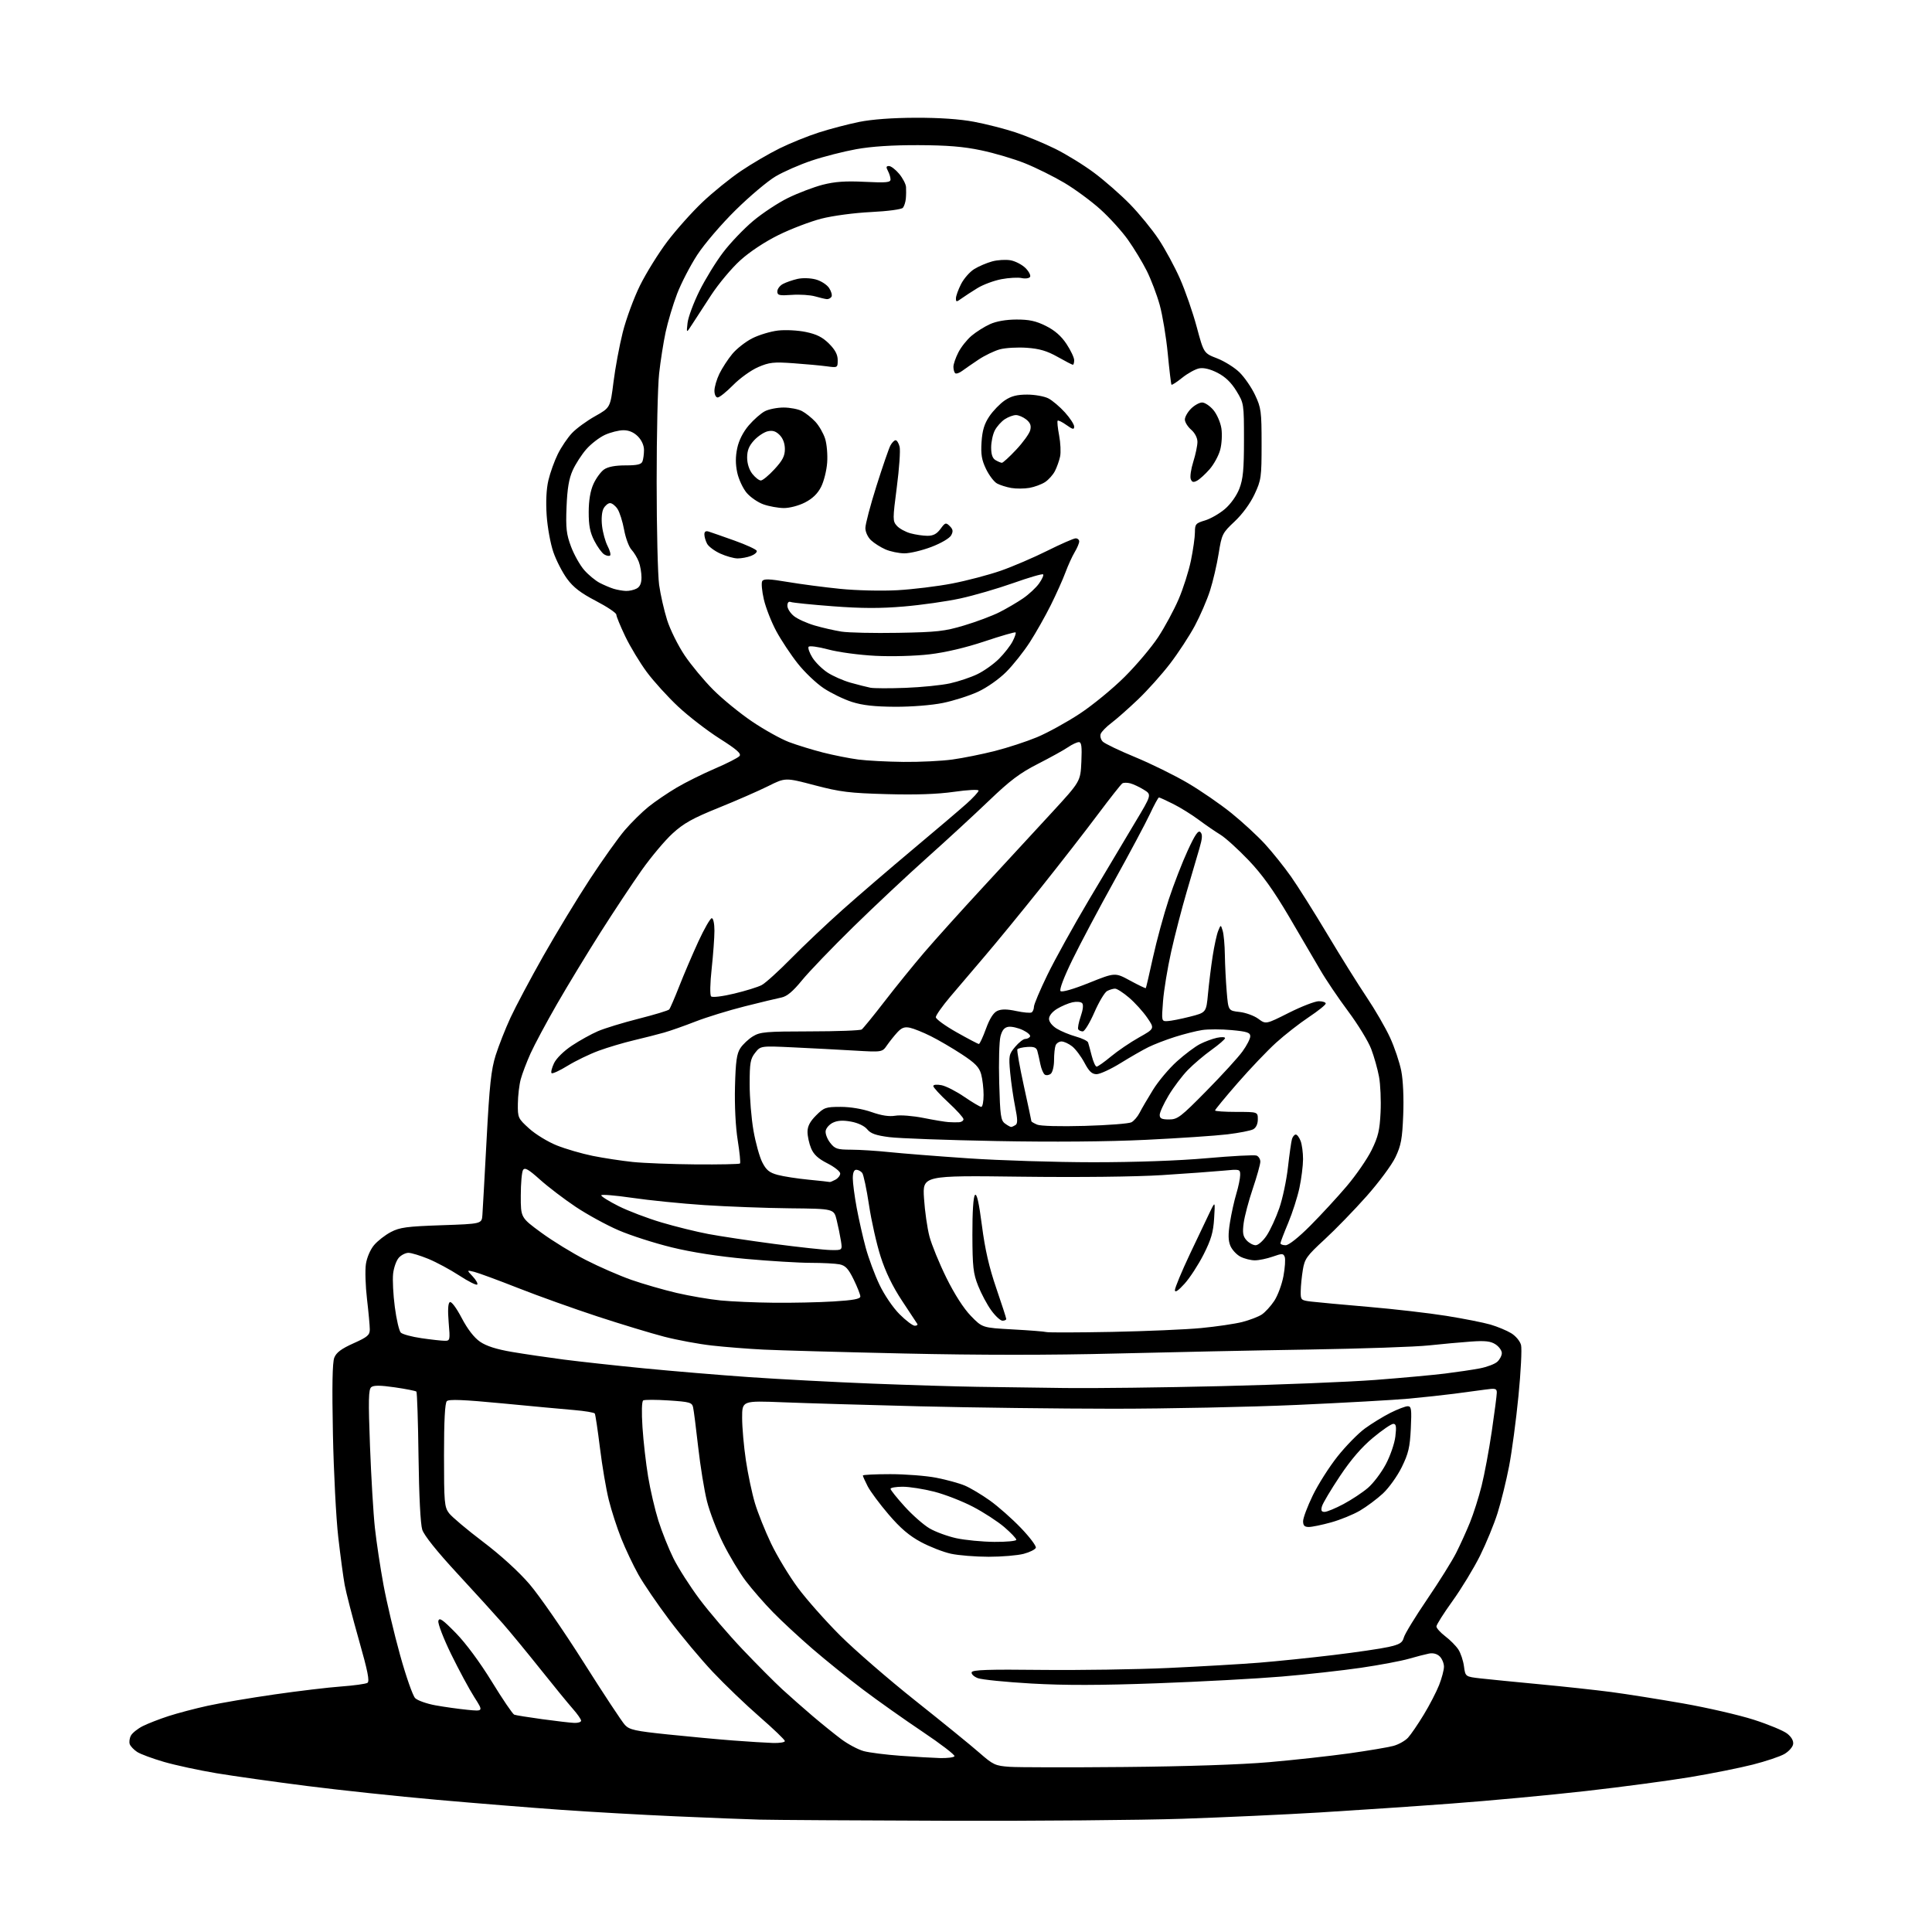 <?xml version="1.0" encoding="UTF-8" standalone="no"?>
<svg 
  version="1.1" 
  xmlns="http://www.w3.org/2000/svg" 
  xmlns:xlink="http://www.w3.org/1999/xlink" 
  xmlns:svg="http://www.w3.org/2000/svg"
  xmlns:rdf="http://www.w3.org/1999/02/22-rdf-syntax-ns#"
  xmlns:cc="http://creativecommons.org/ns#"
  xmlns:dc="http://purl.org/dc/elements/1.1/"
  viewBox="0 0 768 768"
  width="768"
  height="768"
>
<style>svg {background-color: white; }</style>"
<path stroke="none" fill="black" fill-rule="evenodd" d="M376.00,723.78C340.52,723.67 307.23,723.47 302.00,723.33C296.77,723.19 281.70,722.60 268.50,722.01C255.30,721.43 234.82,720.27 223.00,719.43C211.18,718.60 188.90,716.80 173.50,715.43C158.10,714.07 134.93,711.60 122.00,709.95C109.07,708.31 92.88,706.02 86.01,704.88C79.14,703.73 69.78,701.71 65.21,700.39C60.64,699.06 55.83,697.28 54.53,696.43C53.23,695.58 51.91,694.20 51.59,693.37C51.27,692.54 51.47,690.99 52.04,689.93C52.60,688.87 54.74,687.17 56.78,686.14C58.83,685.12 63.42,683.33 67.00,682.17C70.58,681.01 77.58,679.16 82.57,678.07C87.56,676.97 99.49,674.95 109.07,673.57C118.66,672.19 130.62,670.76 135.66,670.40C140.70,670.03 145.38,669.38 146.06,668.96C147.01,668.38 146.18,664.26 142.65,651.85C140.10,642.86 137.56,633.02 137.01,630.00C136.46,626.98 135.31,618.42 134.46,611.00C133.60,603.58 132.65,585.12 132.34,570.00C131.96,551.13 132.13,541.63 132.88,539.71C133.69,537.65 135.68,536.16 140.49,534.00C146.10,531.49 147.00,530.72 147.00,528.46C147.00,527.02 146.50,521.60 145.89,516.41C145.28,511.22 145.08,504.96 145.45,502.50C145.83,499.92 147.21,496.71 148.69,494.96C150.10,493.28 153.11,490.94 155.38,489.75C158.93,487.90 161.72,487.52 175.50,487.05C191.50,486.50 191.50,486.50 191.76,483.00C191.90,481.07 192.65,467.57 193.43,453.00C194.58,431.29 195.24,425.24 197.02,419.54C198.23,415.72 200.88,408.97 202.93,404.54C204.98,400.12 210.85,389.07 215.98,380.00C221.12,370.93 229.44,357.20 234.48,349.50C239.53,341.80 245.78,333.02 248.37,330.00C250.96,326.98 255.20,322.79 257.79,320.71C260.38,318.62 265.43,315.19 269.00,313.08C272.57,310.97 279.42,307.57 284.21,305.52C289.00,303.47 293.40,301.23 293.97,300.53C294.77,299.58 292.86,297.91 286.07,293.60C281.15,290.48 273.76,284.78 269.63,280.93C265.51,277.08 259.89,270.89 257.13,267.18C254.38,263.46 250.52,257.08 248.56,252.99C246.60,248.90 245.00,245.00 245.00,244.33C245.00,243.65 241.35,241.20 236.89,238.88C230.84,235.73 227.92,233.49 225.42,230.08C223.57,227.56 221.12,222.80 219.98,219.50C218.83,216.20 217.63,209.63 217.31,204.91C216.94,199.41 217.18,194.37 218.00,190.91C218.70,187.93 220.38,183.25 221.74,180.50C223.10,177.75 225.63,174.00 227.36,172.17C229.08,170.34 233.22,167.32 236.55,165.45C242.60,162.05 242.60,162.05 243.87,151.89C244.57,146.29 246.22,137.39 247.55,132.11C248.88,126.82 251.96,118.45 254.40,113.50C256.85,108.55 261.74,100.67 265.27,96.00C268.81,91.33 275.10,84.28 279.25,80.35C283.40,76.41 290.29,70.84 294.56,67.96C298.82,65.08 305.73,61.04 309.91,58.98C314.08,56.92 321.10,54.08 325.50,52.67C329.90,51.25 337.10,49.37 341.50,48.47C346.61,47.44 354.74,46.84 364.00,46.81C373.41,46.78 381.56,47.34 387.21,48.41C392.00,49.31 399.43,51.21 403.71,52.63C407.99,54.05 415.10,56.99 419.50,59.17C423.90,61.35 430.88,65.65 435.00,68.74C439.12,71.82 445.50,77.41 449.17,81.16C452.84,84.92 457.96,91.18 460.55,95.07C463.14,98.97 466.98,106.06 469.08,110.83C471.18,115.60 474.17,124.20 475.71,129.95C478.52,140.41 478.52,140.41 483.81,142.45C486.72,143.58 490.72,146.07 492.70,148.00C494.68,149.93 497.47,153.97 498.90,157.00C501.31,162.11 501.50,163.50 501.50,176.50C501.50,189.75 501.35,190.82 498.69,196.50C496.99,200.13 493.88,204.38 490.80,207.28C485.90,211.88 485.67,212.34 484.43,220.07C483.73,224.47 482.18,231.10 481.00,234.79C479.82,238.48 477.10,244.77 474.96,248.77C472.82,252.76 468.41,259.51 465.15,263.77C461.90,268.02 456.15,274.45 452.37,278.05C448.59,281.65 443.85,285.84 441.84,287.35C439.82,288.87 437.89,290.84 437.55,291.73C437.21,292.62 437.58,294.01 438.38,294.81C439.18,295.61 444.98,298.39 451.28,300.99C457.58,303.60 466.97,308.22 472.15,311.27C477.32,314.31 485.15,319.70 489.54,323.25C493.92,326.79 499.93,332.33 502.89,335.57C505.84,338.80 510.49,344.61 513.21,348.47C515.93,352.34 522.46,362.70 527.72,371.50C532.98,380.30 539.99,391.52 543.30,396.44C546.60,401.35 550.77,408.55 552.56,412.44C554.35,416.32 556.36,422.30 557.03,425.73C557.76,429.46 558.07,436.49 557.80,443.23C557.42,452.78 556.94,455.34 554.70,460.04C553.25,463.09 548.08,470.06 543.21,475.54C538.35,481.02 530.84,488.75 526.53,492.72C519.47,499.22 518.61,500.41 517.91,504.72C517.47,507.35 517.09,511.16 517.06,513.19C517.00,516.79 517.10,516.89 521.25,517.40C523.59,517.68 533.83,518.63 544.00,519.50C554.17,520.37 568.12,521.98 574.98,523.08C581.85,524.18 589.73,525.74 592.48,526.54C595.24,527.35 598.95,528.89 600.72,529.97C602.55,531.09 604.25,533.13 604.64,534.69C605.02,536.20 604.56,545.31 603.61,554.94C602.67,564.56 600.99,577.13 599.88,582.88C598.77,588.62 596.72,596.96 595.32,601.41C593.93,605.86 590.76,613.55 588.30,618.50C585.83,623.45 580.93,631.51 577.41,636.41C573.88,641.31 571.00,645.87 571.00,646.54C571.00,647.21 572.58,648.97 574.52,650.45C576.46,651.92 578.80,654.29 579.72,655.70C580.64,657.11 581.65,660.11 581.95,662.38C582.50,666.50 582.50,666.50 588.50,667.19C591.80,667.56 602.38,668.61 612.00,669.52C621.62,670.42 634.45,671.82 640.50,672.61C646.55,673.41 659.38,675.45 669.00,677.13C678.62,678.82 691.28,681.74 697.13,683.61C702.98,685.49 708.96,687.97 710.43,689.13C712.12,690.45 713.00,692.00 712.80,693.31C712.64,694.46 711.08,696.22 709.35,697.23C707.62,698.24 701.95,700.14 696.75,701.46C691.55,702.78 680.37,705.02 671.90,706.43C663.43,707.84 644.80,710.33 630.50,711.95C616.20,713.57 592.12,715.82 577.00,716.94C561.88,718.07 538.25,719.66 524.50,720.49C510.75,721.32 486.23,722.44 470.00,722.99C453.77,723.53 411.48,723.89 376.00,723.78zM447.00,702.41C471.44,702.19 493.36,701.46 504.50,700.49C514.40,699.63 528.71,698.05 536.31,696.99C543.90,695.92 551.80,694.59 553.87,694.03C555.94,693.48 558.56,692.00 559.71,690.76C560.85,689.52 563.66,685.41 565.95,681.63C568.25,677.86 570.99,672.55 572.06,669.85C573.13,667.14 574.00,663.85 574.00,662.53C574.00,661.22 573.25,659.40 572.34,658.48C571.29,657.44 569.72,657.00 568.09,657.31C566.66,657.59 563.02,658.52 560.00,659.40C556.98,660.27 548.42,661.88 541.00,662.97C533.58,664.05 519.40,665.63 509.50,666.46C499.60,667.29 477.32,668.50 460.00,669.13C437.28,669.96 423.34,669.99 410.00,669.23C399.82,668.65 390.23,667.68 388.67,667.08C387.11,666.48 386.03,665.43 386.26,664.74C386.59,663.78 392.88,663.57 413.96,663.81C428.96,663.97 451.64,663.63 464.36,663.05C477.09,662.46 493.35,661.52 500.50,660.95C507.65,660.37 520.92,659.01 530.00,657.91C539.08,656.82 548.94,655.37 551.93,654.70C556.43,653.69 557.48,653.05 558.05,650.92C558.42,649.51 562.60,642.67 567.33,635.72C572.06,628.78 577.25,620.47 578.86,617.27C580.48,614.07 582.94,608.64 584.34,605.19C585.74,601.75 587.82,595.20 588.96,590.65C590.10,586.09 591.93,576.32 593.01,568.93C594.10,561.54 594.99,554.65 595.00,553.61C595.00,551.94 594.48,551.80 590.25,552.40C587.64,552.77 582.16,553.50 578.07,554.03C573.98,554.56 565.88,555.44 560.07,555.98C554.26,556.52 534.20,557.64 515.50,558.48C496.80,559.31 463.95,559.99 442.50,559.99C421.05,559.98 386.40,559.55 365.50,559.03C344.60,558.51 320.19,557.79 311.25,557.43C295.00,556.79 295.00,556.79 295.01,563.64C295.01,567.41 295.68,575.00 296.50,580.50C297.32,586.00 298.94,593.65 300.09,597.50C301.24,601.35 304.14,608.58 306.52,613.57C308.91,618.56 313.67,626.43 317.09,631.07C320.52,635.71 328.09,644.26 333.91,650.08C339.74,655.90 353.27,667.63 364.00,676.15C374.73,684.67 386.13,693.95 389.35,696.78C394.80,701.55 395.64,701.94 401.35,702.34C404.73,702.57 425.27,702.61 447.00,702.41zM373.69,698.86C376.55,698.93 379.12,698.61 379.42,698.13C379.72,697.65 374.01,693.27 366.73,688.39C359.45,683.51 348.77,675.95 343.00,671.59C337.23,667.23 328.23,659.97 323.00,655.46C317.77,650.95 310.69,644.39 307.26,640.87C303.82,637.36 298.97,631.78 296.47,628.49C293.98,625.20 289.92,618.45 287.46,613.50C284.99,608.55 282.10,601.01 281.03,596.75C279.96,592.49 278.39,582.82 277.54,575.25C276.69,567.69 275.78,560.55 275.51,559.40C275.08,557.51 274.12,557.24 265.84,556.70C260.78,556.37 256.21,556.37 255.69,556.69C255.11,557.05 255.00,561.31 255.40,567.39C255.76,572.95 256.77,581.77 257.64,587.00C258.50,592.23 260.34,600.10 261.72,604.50C263.11,608.90 265.81,615.65 267.72,619.50C269.64,623.35 274.30,630.64 278.08,635.69C281.86,640.75 289.57,649.75 295.22,655.70C300.88,661.65 307.98,668.78 311.00,671.56C314.02,674.33 319.43,679.09 323.00,682.13C326.57,685.17 331.70,689.31 334.39,691.33C337.09,693.35 341.12,695.49 343.36,696.10C345.60,696.70 352.17,697.53 357.97,697.95C363.76,698.37 370.84,698.78 373.69,698.86zM307.25,692.86C309.86,692.94 312.00,692.60 312.00,692.10C312.00,691.61 307.49,687.28 301.98,682.48C296.46,677.68 288.08,669.64 283.35,664.62C278.62,659.61 270.86,650.33 266.10,644.00C261.34,637.67 255.77,629.52 253.74,625.87C251.70,622.22 248.66,615.81 246.98,611.61C245.30,607.42 243.06,600.50 242.00,596.24C240.94,591.99 239.36,582.68 238.49,575.57C237.61,568.46 236.69,562.31 236.44,561.90C236.19,561.50 232.50,560.88 228.24,560.52C223.98,560.16 211.10,558.97 199.62,557.86C184.23,556.39 178.44,556.16 177.62,556.98C176.87,557.73 176.50,564.79 176.50,578.48C176.50,597.30 176.65,599.06 178.50,601.52C179.60,602.98 185.66,608.08 191.97,612.86C199.01,618.19 206.16,624.70 210.47,629.71C214.34,634.21 223.99,648.15 231.92,660.69C239.85,673.24 247.28,684.49 248.42,685.70C250.22,687.62 252.49,688.12 265.50,689.47C273.75,690.33 285.45,691.42 291.50,691.88C297.55,692.34 304.64,692.78 307.25,692.86zM228.25,684.88C229.76,684.95 231.00,684.55 231.00,684.00C231.00,683.45 229.51,681.32 227.68,679.25C225.86,677.19 220.06,670.10 214.80,663.50C209.54,656.90 202.82,648.74 199.87,645.37C196.92,642.00 188.76,633.03 181.75,625.44C173.69,616.73 168.57,610.33 167.85,608.07C167.15,605.90 166.57,594.58 166.37,579.11C166.19,565.14 165.81,553.47 165.52,553.18C165.23,552.90 161.38,552.13 156.96,551.49C151.18,550.66 148.55,550.63 147.58,551.42C146.48,552.30 146.39,556.54 147.08,574.88C147.55,587.18 148.42,601.81 149.03,607.38C149.64,612.94 151.17,623.12 152.44,630.00C153.71,636.88 156.68,649.44 159.04,657.91C161.39,666.39 164.09,674.09 165.03,675.03C165.97,675.97 169.61,677.26 173.12,677.90C176.63,678.53 182.35,679.34 185.84,679.68C192.17,680.31 192.17,680.31 188.52,674.61C186.52,671.47 182.39,663.80 179.34,657.57C176.30,651.34 174.01,645.39 174.25,644.37C174.61,642.85 175.90,643.74 181.23,649.18C185.20,653.24 190.81,660.83 195.53,668.52C199.80,675.48 203.80,681.37 204.42,681.61C205.04,681.85 210.04,682.65 215.53,683.40C221.01,684.15 226.74,684.82 228.25,684.88zM393.00,618.84C387.77,618.83 381.02,618.29 378.00,617.63C374.98,616.97 369.61,614.88 366.09,612.99C361.43,610.49 357.91,607.48 353.24,602.02C349.70,597.89 345.95,592.83 344.90,590.79C343.86,588.75 343.00,586.84 343.00,586.54C343.00,586.24 347.91,586.00 353.91,586.00C359.91,586.00 368.13,586.64 372.16,587.42C376.20,588.21 381.30,589.60 383.50,590.53C385.70,591.45 390.20,594.14 393.50,596.49C396.80,598.85 402.35,603.75 405.83,607.39C409.32,611.02 411.98,614.56 411.76,615.25C411.53,615.94 409.36,617.03 406.93,617.67C404.49,618.31 398.23,618.84 393.00,618.84zM395.25,612.92C400.06,612.96 404.00,612.59 404.00,612.08C404.00,611.57 401.86,609.32 399.25,607.07C396.64,604.83 391.03,601.18 386.79,598.97C382.54,596.75 375.61,594.05 371.38,592.97C367.14,591.89 361.50,591.00 358.84,591.00C356.18,591.00 354.00,591.37 354.00,591.83C354.00,592.29 356.52,595.44 359.60,598.84C362.68,602.25 367.14,606.17 369.51,607.56C371.89,608.95 376.68,610.71 380.17,611.47C383.65,612.22 390.44,612.88 395.25,612.92zM520.27,607.00C518.57,607.00 518.00,606.43 518.00,604.70C518.00,603.43 519.73,598.82 521.85,594.45C523.96,590.08 528.40,583.09 531.71,578.93C535.02,574.77 539.93,569.76 542.62,567.81C545.30,565.85 549.85,563.07 552.72,561.62C555.59,560.18 558.68,559.00 559.59,559.00C561.04,559.00 561.19,560.11 560.82,567.88C560.46,575.33 559.88,577.80 557.20,583.25C555.44,586.82 552.06,591.53 549.69,593.72C547.31,595.91 543.21,598.97 540.56,600.52C537.91,602.07 532.78,604.16 529.14,605.17C525.51,606.18 521.52,607.00 520.27,607.00zM526.54,601.00C527.47,601.00 530.85,599.60 534.06,597.89C537.28,596.17 541.65,593.28 543.77,591.46C545.90,589.64 549.09,585.43 550.86,582.10C552.64,578.78 554.36,573.79 554.68,571.03C555.15,567.07 554.98,566.00 553.86,566.00C553.07,566.00 549.44,568.48 545.79,571.52C541.29,575.25 537.05,580.17 532.65,586.77C529.08,592.12 525.87,597.51 525.51,598.75C525.02,600.45 525.28,601.00 526.54,601.00zM423.50,551.76C434.50,551.90 462.40,551.57 485.50,551.01C508.60,550.46 536.12,549.35 546.65,548.55C557.18,547.74 569.68,546.60 574.43,546.01C579.18,545.42 585.38,544.50 588.21,543.96C591.05,543.42 594.18,542.24 595.18,541.34C596.18,540.43 597.00,538.87 597.00,537.87C597.00,536.87 595.88,535.31 594.51,534.41C592.56,533.14 590.42,532.89 584.76,533.29C580.77,533.57 573.23,534.26 568.00,534.82C562.77,535.39 541.40,536.12 520.50,536.46C499.60,536.79 464.95,537.51 443.50,538.05C417.62,538.71 389.36,538.71 359.50,538.04C334.75,537.49 309.55,536.79 303.50,536.49C297.45,536.19 288.23,535.46 283.00,534.87C277.77,534.29 269.23,532.70 264.00,531.35C258.77,529.99 246.85,526.38 237.50,523.31C228.15,520.24 213.97,515.17 206.00,512.03C198.03,508.89 190.15,505.99 188.50,505.58C185.50,504.84 185.50,504.84 187.92,507.41C189.25,508.83 190.05,510.28 189.70,510.63C189.35,510.99 186.13,509.37 182.55,507.03C178.98,504.70 173.45,501.73 170.27,500.42C167.10,499.12 163.56,498.04 162.40,498.02C161.25,498.01 159.51,498.88 158.54,499.96C157.56,501.04 156.54,503.90 156.27,506.31C156.00,508.73 156.30,514.71 156.95,519.60C157.59,524.50 158.66,529.05 159.31,529.72C159.97,530.39 163.66,531.39 167.51,531.95C171.35,532.51 175.51,532.97 176.74,532.98C178.91,533.00 178.96,532.78 178.35,525.64C177.95,520.84 178.10,518.05 178.80,517.62C179.43,517.23 181.37,519.82 183.52,523.90C185.87,528.38 188.46,531.73 190.83,533.36C193.33,535.08 197.38,536.37 203.50,537.41C208.45,538.25 217.70,539.61 224.05,540.44C230.40,541.26 244.80,542.84 256.05,543.94C267.30,545.04 286.18,546.62 298.00,547.44C309.82,548.26 331.65,549.41 346.50,550.00C361.35,550.58 380.25,551.16 388.50,551.28C396.75,551.40 412.50,551.62 423.50,551.76zM442.00,529.45C455.48,529.18 471.45,528.50 477.50,527.92C483.55,527.34 490.89,526.26 493.80,525.52C496.72,524.77 500.20,523.44 501.55,522.56C502.90,521.67 505.14,519.23 506.53,517.13C507.93,515.02 509.57,510.59 510.19,507.27C510.80,503.96 511.03,500.53 510.70,499.65C510.15,498.22 509.67,498.21 505.92,499.53C503.62,500.34 500.43,501.00 498.82,501.00C497.22,501.00 494.64,500.35 493.09,499.55C491.55,498.75 489.75,496.80 489.09,495.23C488.21,493.10 488.17,490.67 488.94,485.88C489.51,482.32 490.65,477.18 491.48,474.45C492.30,471.73 492.98,468.42 492.99,467.11C493.00,464.75 492.89,464.72 486.25,465.36C482.54,465.71 471.62,466.51 462.00,467.12C451.46,467.79 429.03,468.04 405.61,467.75C366.72,467.26 366.72,467.26 367.31,476.38C367.63,481.40 368.60,488.20 369.47,491.50C370.34,494.80 373.37,502.20 376.20,507.94C379.43,514.47 383.07,520.15 385.93,523.09C390.50,527.80 390.50,527.80 402.50,528.46C409.10,528.82 415.18,529.29 416.00,529.52C416.82,529.74 428.52,529.71 442.00,529.45zM363.64,527.00C364.45,527.00 364.90,526.66 364.63,526.25C364.36,525.84 361.63,521.69 358.55,517.04C354.81,511.38 352.00,505.58 350.07,499.54C348.47,494.57 346.39,485.32 345.44,479.00C344.49,472.68 343.27,466.94 342.74,466.25C342.20,465.56 341.14,465.00 340.38,465.00C339.48,465.00 339.00,466.18 339.00,468.39C339.00,470.25 339.70,475.54 340.55,480.14C341.41,484.74 343.02,491.88 344.14,496.00C345.26,500.12 347.71,506.73 349.59,510.67C351.53,514.75 354.97,519.81 357.58,522.42C360.10,524.94 362.82,527.00 363.64,527.00zM398.51,525.00C397.68,525.00 395.67,523.15 394.04,520.89C392.40,518.64 390.06,514.25 388.83,511.14C386.87,506.22 386.58,503.61 386.54,490.80C386.52,481.73 386.91,475.69 387.56,475.04C388.30,474.30 389.13,477.91 390.34,487.24C391.56,496.69 393.20,503.82 396.03,512.06C398.21,518.43 400.00,523.94 400.00,524.31C400.00,524.69 399.33,525.00 398.51,525.00zM307.59,517.86C314.80,517.94 325.48,517.71 331.34,517.35C339.20,516.87 342.00,516.35 342.00,515.37C342.00,514.64 340.80,511.60 339.34,508.61C337.21,504.28 336.08,503.07 333.71,502.59C332.08,502.27 326.95,502.00 322.30,502.00C317.66,502.00 306.12,501.30 296.68,500.45C285.64,499.45 275.05,497.81 267.04,495.85C260.19,494.18 250.66,491.12 245.88,489.05C241.09,486.99 233.42,482.79 228.84,479.73C224.25,476.66 217.87,471.80 214.66,468.92C210.05,464.79 208.63,463.98 207.92,465.09C207.43,465.86 207.02,470.44 207.02,475.26C207.00,484.02 207.00,484.02 215.17,490.00C219.66,493.30 227.65,498.20 232.92,500.89C238.19,503.59 246.32,507.13 251.00,508.77C255.68,510.40 263.77,512.74 268.99,513.96C274.20,515.17 282.08,516.52 286.49,516.95C290.89,517.38 300.39,517.79 307.59,517.86zM470.87,510.31C468.36,513.09 467.07,513.95 467.04,512.87C467.02,511.97 469.73,505.44 473.07,498.37C476.41,491.29 480.02,483.70 481.10,481.50C483.05,477.50 483.05,477.50 482.63,484.38C482.30,489.83 481.43,492.79 478.44,498.69C476.36,502.78 472.96,508.01 470.87,510.31zM330.19,496.91C334.87,497.00 334.87,497.00 334.28,493.25C333.96,491.19 333.20,487.48 332.59,485.00C331.50,480.50 331.50,480.50 314.00,480.32C304.38,480.22 289.04,479.64 279.92,479.04C270.80,478.43 257.86,477.13 251.17,476.14C244.48,475.16 239.00,474.72 239.00,475.16C239.00,475.61 242.10,477.54 245.89,479.45C249.69,481.36 257.36,484.28 262.95,485.94C268.54,487.60 276.93,489.67 281.58,490.54C286.24,491.42 298.03,493.19 307.77,494.48C317.52,495.76 327.61,496.86 330.19,496.91zM499.14,495.00C500.16,495.00 502.11,493.27 503.55,491.10C504.97,488.96 507.21,484.10 508.53,480.29C509.86,476.49 511.41,469.13 511.99,463.94C512.58,458.75 513.29,453.71 513.59,452.75C513.89,451.79 514.57,451.00 515.09,451.00C515.62,451.00 516.49,452.15 517.02,453.57C517.56,454.98 517.99,458.24 517.98,460.82C517.97,463.39 517.33,468.51 516.55,472.18C515.77,475.86 513.75,482.15 512.07,486.16C510.38,490.18 509.00,493.81 509.00,494.23C509.00,494.65 509.93,495.00 511.06,495.00C512.30,495.00 516.20,491.91 520.84,487.25C525.09,482.99 531.60,475.93 535.31,471.56C539.02,467.20 543.48,460.73 545.23,457.19C547.86,451.84 548.46,449.29 548.80,442.13C549.02,437.38 548.75,431.02 548.18,428.00C547.62,424.98 546.23,420.02 545.08,417.00C543.94,413.98 539.81,407.23 535.91,402.00C532.01,396.77 527.00,389.35 524.78,385.50C522.56,381.65 516.93,372.04 512.27,364.14C506.19,353.83 501.68,347.55 496.27,341.89C492.12,337.55 487.11,333.01 485.12,331.80C483.13,330.59 479.25,327.93 476.50,325.88C473.75,323.83 469.18,320.99 466.35,319.58C463.52,318.16 460.98,317.00 460.70,317.00C460.42,317.00 458.79,319.99 457.08,323.65C455.36,327.31 449.01,339.21 442.97,350.10C436.92,360.99 429.43,375.11 426.32,381.48C422.90,388.49 421.03,393.42 421.58,393.97C422.13,394.52 426.65,393.22 432.89,390.71C443.27,386.55 443.27,386.55 449.26,389.82C452.56,391.61 455.35,392.95 455.48,392.79C455.61,392.63 456.89,387.10 458.34,380.50C459.79,373.90 462.61,363.55 464.61,357.50C466.61,351.45 470.00,342.71 472.15,338.07C475.09,331.70 476.32,329.92 477.19,330.79C478.06,331.66 477.97,333.24 476.80,337.22C475.95,340.13 473.67,347.90 471.73,354.50C469.79,361.10 467.02,371.79 465.57,378.27C464.12,384.74 462.66,393.62 462.32,398.02C461.71,405.97 461.71,406.00 464.10,405.90C465.42,405.85 469.43,405.06 473.00,404.15C479.50,402.50 479.50,402.50 480.20,395.00C480.59,390.88 481.42,384.14 482.06,380.03C482.70,375.92 483.68,371.42 484.25,370.03C485.28,367.50 485.28,367.50 486.04,370.00C486.46,371.38 486.85,375.69 486.90,379.60C486.96,383.50 487.29,390.09 487.64,394.23C488.27,401.77 488.27,401.77 492.74,402.27C495.20,402.55 498.56,403.77 500.20,404.99C503.20,407.21 503.20,407.21 512.35,402.60C517.38,400.07 522.74,398.00 524.25,398.00C525.76,398.00 527.00,398.42 527.00,398.92C527.00,399.43 523.96,401.87 520.25,404.34C516.54,406.81 510.68,411.39 507.24,414.51C503.79,417.64 496.93,424.84 491.99,430.51C487.04,436.19 483.00,441.10 483.00,441.42C483.00,441.74 486.82,442.00 491.50,442.00C500.00,442.00 500.00,442.00 500.00,444.96C500.00,446.82 499.31,448.30 498.15,448.92C497.14,449.46 492.53,450.36 487.90,450.92C483.28,451.48 468.70,452.46 455.50,453.10C440.33,453.83 418.44,454.01 396.00,453.58C376.48,453.22 357.36,452.52 353.51,452.03C348.21,451.35 346.10,450.61 344.75,448.94C343.68,447.61 341.13,446.39 338.36,445.87C335.13,445.27 332.96,445.39 331.12,446.27C329.68,446.95 328.37,448.44 328.21,449.57C328.04,450.70 328.86,452.83 330.03,454.31C331.91,456.71 332.82,457.00 338.32,457.02C341.72,457.03 348.55,457.46 353.50,457.98C358.45,458.50 372.62,459.62 385.00,460.46C397.38,461.30 419.65,462.00 434.50,462.01C451.29,462.01 468.40,461.41 479.75,460.40C489.78,459.51 498.67,459.04 499.50,459.36C500.32,459.68 501.00,460.77 501.00,461.78C501.00,462.80 499.66,467.60 498.02,472.45C496.37,477.31 494.74,483.48 494.38,486.17C493.86,490.08 494.09,491.44 495.52,493.03C496.51,494.11 498.13,495.00 499.14,495.00zM329.82,469.86C329.99,469.94 331.00,469.53 332.07,468.96C333.13,468.40 334.00,467.28 334.00,466.48C334.00,465.69 331.72,463.88 328.93,462.46C325.25,460.60 323.46,458.95 322.43,456.48C321.64,454.60 321.00,451.65 321.00,449.93C321.00,447.70 321.98,445.82 324.40,443.40C327.56,440.24 328.26,440.00 334.18,440.00C338.07,440.00 342.87,440.81 346.44,442.06C350.40,443.46 353.48,443.93 355.94,443.51C357.94,443.17 362.94,443.57 367.04,444.39C371.14,445.21 375.62,445.96 377.00,446.05C378.38,446.15 380.29,446.17 381.25,446.11C382.21,446.05 383.00,445.51 383.00,444.90C383.00,444.30 380.30,441.31 377.00,438.26C373.70,435.21 371.00,432.27 371.00,431.73C371.00,431.16 372.36,431.01 374.25,431.38C376.04,431.73 380.12,433.81 383.32,436.01C386.53,438.20 389.56,440.00 390.07,440.00C390.58,440.00 391.00,437.86 390.99,435.25C390.99,432.64 390.55,428.92 390.02,427.00C389.24,424.22 387.65,422.58 382.27,419.06C378.55,416.62 373.02,413.39 370.00,411.89C366.98,410.38 363.25,408.88 361.73,408.55C359.61,408.09 358.44,408.51 356.73,410.35C355.50,411.68 353.65,414.00 352.60,415.51C350.70,418.27 350.70,418.27 339.60,417.62C333.50,417.26 322.62,416.69 315.43,416.35C302.36,415.73 302.36,415.73 300.18,418.50C298.28,420.91 298.00,422.52 298.00,431.00C298.00,436.36 298.68,444.66 299.52,449.44C300.35,454.23 301.93,459.90 303.02,462.04C304.60,465.14 305.83,466.15 309.15,467.04C311.43,467.65 316.94,468.51 321.40,468.94C325.85,469.37 329.64,469.79 329.82,469.86zM276.58,462.87C285.98,462.94 293.89,462.78 294.16,462.51C294.43,462.23 294.02,458.07 293.25,453.26C292.40,447.96 291.98,439.54 292.17,431.95C292.43,421.93 292.86,418.85 294.30,416.66C295.30,415.14 297.55,413.03 299.30,411.96C302.18,410.20 304.45,410.01 322.00,409.99C332.73,409.98 341.97,409.64 342.54,409.23C343.11,408.83 347.23,403.77 351.68,398.00C356.13,392.23 363.25,383.45 367.49,378.50C371.73,373.55 382.24,361.88 390.85,352.57C399.46,343.26 411.68,330.01 418.00,323.14C429.50,310.64 429.50,310.64 429.86,302.82C430.13,296.73 429.91,295.00 428.86,295.01C428.11,295.01 426.15,295.93 424.50,297.06C422.85,298.19 417.48,301.15 412.57,303.66C405.45,307.28 401.49,310.26 393.06,318.35C387.24,323.93 376.18,334.12 368.49,340.98C360.80,347.85 347.60,360.22 339.17,368.48C330.74,376.74 321.57,386.29 318.79,389.70C315.18,394.12 312.84,396.08 310.62,396.53C308.90,396.87 302.32,398.46 296.00,400.05C289.68,401.64 280.90,404.35 276.50,406.06C272.10,407.78 266.48,409.76 264.00,410.46C261.52,411.17 256.12,412.54 252.00,413.52C247.88,414.49 241.57,416.37 238.00,417.68C234.43,418.99 228.88,421.67 225.68,423.63C222.49,425.60 219.59,426.93 219.26,426.59C218.92,426.25 219.36,424.48 220.23,422.65C221.16,420.70 224.11,417.80 227.33,415.66C230.37,413.64 235.02,411.06 237.67,409.92C240.33,408.77 247.64,406.53 253.93,404.94C260.21,403.35 265.65,401.70 266.02,401.27C266.39,400.85 268.19,396.68 270.03,392.00C271.86,387.32 275.28,379.34 277.62,374.25C279.97,369.16 282.36,365.00 282.94,365.00C283.54,365.00 284.00,367.14 284.00,369.96C284.00,372.69 283.50,379.48 282.90,385.06C282.26,390.91 282.17,395.57 282.68,396.08C283.18,396.58 287.05,396.12 291.82,394.98C296.36,393.90 301.30,392.37 302.79,391.58C304.28,390.79 309.55,386.02 314.50,380.98C319.45,375.94 328.68,367.21 335.00,361.58C341.32,355.95 353.93,345.12 363.00,337.52C372.07,329.93 381.64,321.79 384.25,319.45C386.86,317.11 389.00,314.78 389.00,314.28C389.00,313.77 384.77,313.97 379.25,314.76C372.62,315.71 364.06,316.00 352.50,315.68C337.66,315.27 334.02,314.82 323.85,312.15C312.19,309.08 312.19,309.08 305.35,312.50C301.58,314.38 292.73,318.25 285.68,321.10C275.37,325.26 271.78,327.26 267.36,331.31C264.33,334.07 258.81,340.65 255.08,345.92C251.36,351.19 244.00,362.30 238.72,370.61C233.45,378.92 225.66,391.75 221.42,399.11C217.18,406.48 212.45,415.32 210.89,418.77C209.34,422.22 207.59,426.83 207.00,429.02C206.41,431.20 205.89,435.58 205.86,438.74C205.79,444.32 205.92,444.60 210.36,448.62C212.87,450.90 217.81,453.91 221.33,455.32C224.85,456.73 231.28,458.60 235.62,459.48C239.95,460.35 247.10,461.44 251.50,461.90C255.90,462.36 267.19,462.79 276.58,462.87zM401.94,447.98C402.25,447.98 403.03,447.63 403.68,447.22C404.58,446.65 404.54,444.94 403.54,439.99C402.82,436.42 401.93,430.30 401.56,426.38C400.94,419.68 401.06,419.08 403.54,416.13C404.99,414.41 406.79,413.00 407.53,413.00C408.27,413.00 409.14,412.58 409.46,412.06C409.78,411.54 408.49,410.38 406.60,409.48C404.70,408.58 402.13,407.99 400.88,408.17C399.25,408.41 398.36,409.48 397.70,412.00C397.20,413.93 396.97,422.19 397.20,430.37C397.56,443.51 397.83,445.40 399.50,446.62C400.53,447.38 401.63,447.99 401.94,447.98zM431.23,447.56C440.43,447.30 448.77,446.66 449.77,446.12C450.76,445.59 452.23,443.88 453.02,442.33C453.81,440.77 456.19,436.69 458.32,433.25C460.44,429.81 464.73,424.71 467.84,421.92C470.95,419.12 475.07,416.03 477.00,415.04C478.93,414.05 481.96,412.93 483.75,412.54C485.54,412.16 486.99,412.21 486.98,412.67C486.97,413.13 484.55,415.22 481.61,417.33C478.66,419.44 474.42,423.04 472.19,425.33C469.95,427.62 466.52,432.17 464.56,435.44C462.60,438.71 461.00,442.20 461.00,443.19C461.00,444.61 461.80,445.00 464.71,445.00C468.11,445.00 469.33,444.06 479.61,433.62C485.77,427.37 492.20,420.33 493.90,417.97C495.61,415.62 497.00,412.91 497.00,411.94C497.00,410.47 495.74,410.05 489.61,409.48C485.55,409.10 480.26,409.09 477.86,409.46C475.46,409.83 470.57,411.07 467.00,412.21C463.43,413.34 458.70,415.17 456.50,416.26C454.30,417.34 449.31,420.21 445.42,422.62C441.52,425.03 437.24,427.00 435.91,427.00C434.06,427.00 432.93,425.93 431.08,422.44C429.74,419.93 427.55,417.00 426.19,415.94C424.84,414.87 422.94,414.00 421.97,414.00C421.01,414.00 419.94,414.71 419.61,415.58C419.27,416.45 419.00,419.10 419.00,421.46C419.00,423.82 418.42,426.23 417.72,426.82C417.01,427.41 415.94,427.57 415.34,427.19C414.74,426.81 413.94,424.93 413.55,423.00C413.17,421.07 412.63,418.70 412.35,417.72C411.97,416.39 410.97,416.01 408.35,416.18C406.43,416.31 404.66,416.74 404.42,417.13C404.18,417.52 405.33,424.04 406.99,431.62C408.65,439.19 410.00,445.54 410.00,445.73C410.00,445.91 411.01,446.51 412.25,447.05C413.58,447.63 421.35,447.84 431.23,447.56zM435.93,424.00C436.40,424.00 438.97,422.18 441.64,419.96C444.31,417.74 449.32,414.34 452.76,412.41C459.02,408.89 459.02,408.89 456.02,404.53C454.38,402.14 451.14,398.56 448.83,396.59C446.53,394.62 444.02,393.00 443.25,393.00C442.49,393.00 441.07,393.43 440.09,393.95C439.11,394.48 436.83,398.30 435.02,402.45C433.21,406.60 431.14,410.00 430.42,410.00C429.71,410.00 428.89,409.63 428.61,409.18C428.34,408.73 428.78,406.41 429.60,404.03C430.54,401.30 430.74,399.34 430.15,398.75C429.62,398.22 427.90,398.08 426.31,398.43C424.72,398.78 421.97,399.95 420.21,401.02C418.29,402.18 417.00,403.79 417.00,405.00C417.00,406.20 418.27,407.80 420.09,408.91C421.80,409.95 425.21,411.36 427.69,412.05C430.16,412.74 432.34,413.80 432.54,414.41C432.74,415.01 433.39,417.41 433.99,419.75C434.59,422.09 435.46,424.00 435.93,424.00zM389.12,415.00C389.45,415.00 390.73,412.28 391.94,408.94C393.42,404.89 394.91,402.54 396.46,401.84C398.09,401.09 400.30,401.11 403.97,401.90C406.83,402.51 409.58,402.76 410.08,402.45C410.59,402.14 411.00,401.12 411.01,400.19C411.01,399.26 413.43,393.55 416.37,387.50C419.31,381.45 426.79,367.95 432.99,357.50C439.19,347.05 447.32,333.41 451.06,327.19C457.86,315.88 457.86,315.88 454.68,313.92C452.93,312.84 450.51,311.70 449.31,311.39C448.10,311.07 446.69,311.08 446.16,311.40C445.64,311.72 441.26,317.28 436.42,323.74C431.59,330.21 421.34,343.38 413.66,353.00C405.97,362.62 396.02,374.77 391.54,380.00C387.06,385.23 380.83,392.54 377.70,396.26C374.56,399.98 372.00,403.62 372.00,404.35C372.00,405.08 375.71,407.78 380.25,410.34C384.79,412.90 388.78,415.00 389.12,415.00zM359.18,302.87C365.60,302.94 374.34,302.51 378.61,301.92C382.87,301.33 390.48,299.80 395.50,298.52C400.53,297.25 408.06,294.78 412.23,293.05C416.40,291.31 424.02,287.12 429.16,283.74C434.30,280.36 442.36,273.75 447.07,269.05C451.79,264.35 457.78,257.24 460.40,253.25C463.01,249.27 466.66,242.52 468.50,238.25C470.34,233.99 472.55,227.03 473.42,222.79C474.29,218.55 475.00,213.51 475.00,211.58C475.00,208.36 475.32,207.98 479.01,206.88C481.21,206.22 484.78,204.17 486.93,202.33C489.24,200.35 491.59,197.04 492.67,194.24C494.14,190.43 494.50,186.65 494.50,174.92C494.50,160.46 494.47,160.30 491.49,155.42C489.42,152.04 487.07,149.78 483.99,148.20C481.08,146.71 478.52,146.09 476.71,146.43C475.18,146.73 472.14,148.40 469.96,150.15C467.78,151.90 465.86,153.15 465.68,152.92C465.50,152.69 464.83,147.10 464.20,140.50C463.56,133.90 462.11,125.20 460.99,121.17C459.87,117.14 457.56,111.07 455.86,107.67C454.16,104.28 450.80,98.73 448.40,95.35C446.00,91.96 441.07,86.51 437.44,83.24C433.82,79.97 427.37,75.22 423.12,72.69C418.87,70.17 411.82,66.67 407.46,64.92C403.10,63.17 395.25,60.84 390.01,59.75C382.95,58.26 376.50,57.74 365.00,57.70C354.72,57.67 346.42,58.21 340.35,59.31C335.32,60.22 327.34,62.26 322.62,63.85C317.90,65.43 311.46,68.25 308.31,70.12C305.16,71.98 298.01,78.00 292.43,83.50C286.78,89.06 280.02,96.96 277.19,101.29C274.40,105.58 270.79,112.55 269.16,116.79C267.54,121.03 265.49,127.88 264.60,132.00C263.72,136.12 262.55,143.55 262.01,148.50C261.46,153.45 261.02,172.80 261.03,191.50C261.03,210.20 261.48,228.65 262.01,232.50C262.55,236.35 263.98,242.63 265.18,246.45C266.39,250.27 269.51,256.57 272.11,260.45C274.71,264.33 279.84,270.51 283.51,274.19C287.18,277.87 294.14,283.56 298.99,286.83C303.83,290.10 310.43,293.77 313.65,294.99C316.87,296.20 322.95,298.07 327.18,299.15C331.40,300.22 337.70,301.47 341.18,301.93C344.65,302.38 352.75,302.80 359.18,302.87zM355.79,280.95C347.64,280.91 342.87,280.37 338.66,279.03C335.44,278.00 330.40,275.55 327.44,273.59C324.49,271.63 319.84,267.21 317.12,263.76C314.39,260.32 310.57,254.55 308.61,250.94C306.66,247.33 304.43,241.65 303.65,238.31C302.87,234.97 302.58,231.68 303.00,231.00C303.60,230.03 305.75,230.10 313.13,231.34C318.28,232.21 327.68,233.45 334.00,234.08C340.45,234.73 350.42,234.96 356.71,234.62C362.88,234.27 372.69,233.08 378.51,231.95C384.33,230.83 393.01,228.54 397.80,226.88C402.58,225.21 410.93,221.63 416.35,218.92C421.77,216.22 426.83,214.00 427.60,214.00C428.37,214.00 429.00,214.56 429.00,215.25C428.99,215.94 428.19,217.85 427.20,219.50C426.21,221.15 424.57,224.75 423.55,227.50C422.54,230.25 419.91,236.10 417.73,240.50C415.54,244.90 411.77,251.57 409.34,255.33C406.92,259.08 402.70,264.40 399.96,267.13C397.11,269.98 392.31,273.35 388.74,275.00C385.31,276.58 379.03,278.58 374.79,279.44C370.36,280.34 362.29,280.98 355.79,280.95zM360.00,273.43C366.32,273.19 374.26,272.39 377.62,271.65C380.99,270.91 385.91,269.26 388.55,267.98C391.19,266.70 395.04,263.96 397.12,261.88C399.20,259.80 401.63,256.69 402.52,254.96C403.42,253.23 403.96,251.62 403.72,251.39C403.49,251.16 397.95,252.76 391.40,254.95C383.88,257.46 375.83,259.36 369.53,260.10C363.86,260.77 354.59,261.03 348.03,260.70C341.59,260.38 333.29,259.26 329.24,258.17C325.15,257.08 321.74,256.62 321.42,257.13C321.11,257.63 321.79,259.54 322.93,261.38C324.07,263.23 326.75,265.89 328.89,267.31C331.02,268.72 335.19,270.56 338.14,271.39C341.09,272.21 344.62,273.11 346.00,273.38C347.38,273.65 353.68,273.67 360.00,273.43zM357.00,251.56C372.48,251.29 375.52,250.95 383.31,248.61C388.15,247.16 394.45,244.80 397.31,243.35C400.16,241.91 404.38,239.44 406.68,237.86C408.98,236.29 411.85,233.62 413.04,231.94C414.24,230.26 414.96,228.63 414.66,228.32C414.35,228.01 409.00,229.57 402.77,231.78C396.55,233.98 387.08,236.74 381.72,237.90C376.37,239.06 366.28,240.50 359.31,241.09C349.97,241.89 342.58,241.87 331.19,241.01C322.70,240.37 315.13,239.60 314.37,239.31C313.49,238.97 313.00,239.51 313.00,240.82C313.00,241.94 314.20,243.80 315.66,244.95C317.12,246.10 320.82,247.76 323.88,248.65C326.95,249.55 331.71,250.63 334.48,251.07C337.24,251.51 347.38,251.73 357.00,251.56zM248.82,234.91C250.09,234.96 252.00,234.53 253.07,233.96C254.40,233.25 255.00,231.87 255.00,229.53C255.00,227.66 254.52,224.86 253.93,223.32C253.35,221.77 252.03,219.60 251.02,218.50C250.00,217.40 248.68,213.83 248.09,210.58C247.49,207.32 246.32,203.61 245.48,202.33C244.64,201.05 243.31,200.00 242.51,200.00C241.72,200.00 240.55,200.97 239.91,202.16C239.23,203.43 238.99,206.28 239.33,209.11C239.64,211.74 240.63,215.31 241.52,217.04C242.42,218.77 242.87,220.47 242.53,220.81C242.18,221.15 241.14,220.97 240.20,220.40C239.27,219.84 237.49,217.39 236.25,214.97C234.54,211.63 234.01,208.90 234.02,203.54C234.04,198.84 234.67,195.13 235.91,192.38C236.94,190.12 238.83,187.53 240.11,186.63C241.66,185.55 244.53,185.00 248.62,185.00C253.32,185.00 254.93,184.62 255.39,183.42C255.73,182.55 256.00,180.50 256.00,178.87C256.00,177.06 255.05,174.96 253.55,173.45C251.92,171.83 249.98,171.01 247.80,171.02C245.98,171.03 242.70,171.86 240.49,172.86C238.29,173.87 234.96,176.42 233.10,178.54C231.23,180.66 228.79,184.45 227.66,186.95C226.16,190.27 225.50,194.21 225.21,201.50C224.87,209.98 225.15,212.38 227.01,217.33C228.22,220.54 230.58,224.73 232.25,226.63C233.93,228.54 236.69,230.82 238.39,231.70C240.09,232.58 242.61,233.65 243.99,234.07C245.37,234.48 247.54,234.87 248.82,234.91zM293.18,221.98C291.71,221.97 288.62,221.10 286.33,220.06C284.04,219.02 281.68,217.26 281.08,216.15C280.49,215.04 280.00,213.37 280.00,212.45C280.00,211.30 280.56,210.94 281.75,211.32C282.71,211.62 287.32,213.23 291.99,214.90C296.66,216.57 300.63,218.40 300.82,218.96C301.01,219.53 299.97,220.44 298.52,220.99C297.06,221.55 294.66,221.99 293.18,221.98zM359.48,219.96C357.29,219.94 353.93,219.24 352.01,218.41C350.09,217.57 347.50,215.94 346.26,214.77C344.97,213.57 344.00,211.46 344.00,209.90C344.00,208.38 345.98,200.86 348.41,193.17C350.84,185.49 353.33,178.26 353.95,177.10C354.56,175.95 355.50,175.00 356.02,175.00C356.54,175.00 357.25,176.16 357.61,177.58C357.96,179.00 357.47,186.21 356.50,193.61C354.83,206.48 354.83,207.15 356.53,209.03C357.50,210.11 359.92,211.44 361.90,211.99C363.88,212.54 366.92,212.99 368.67,212.99C370.97,213.00 372.39,212.25 373.86,210.25C375.73,207.70 376.00,207.62 377.54,209.13C378.83,210.41 378.96,211.21 378.11,212.79C377.49,213.95 374.12,215.93 370.24,217.41C366.51,218.83 361.67,219.98 359.48,219.96zM311.54,201.96C309.32,201.93 305.70,201.28 303.50,200.50C301.30,199.73 298.29,197.66 296.80,195.90C295.32,194.14 293.63,190.51 293.06,187.85C292.34,184.48 292.34,181.51 293.07,178.11C293.73,175.01 295.42,171.71 297.66,169.08C299.61,166.81 302.48,164.28 304.05,163.47C305.62,162.66 308.97,162.00 311.50,162.00C314.03,162.00 317.31,162.63 318.80,163.41C320.28,164.19 322.68,166.10 324.13,167.66C325.58,169.22 327.31,172.24 327.99,174.36C328.67,176.48 329.04,180.78 328.81,183.91C328.59,187.04 327.50,191.38 326.39,193.55C325.03,196.24 322.97,198.22 319.98,199.75C317.48,201.03 313.83,201.98 311.54,201.96zM409.21,193.94C407.17,194.29 403.93,194.31 402.00,193.98C400.07,193.64 397.53,192.84 396.35,192.20C395.16,191.56 393.20,188.98 391.98,186.47C390.23,182.83 389.86,180.63 390.18,175.70C390.49,171.09 391.28,168.47 393.28,165.50C394.76,163.30 397.52,160.46 399.40,159.18C401.96,157.45 404.23,156.86 408.33,156.86C411.35,156.86 415.13,157.54 416.74,158.36C418.34,159.19 421.30,161.70 423.33,163.94C425.35,166.18 427.00,168.71 427.00,169.57C427.00,170.86 426.46,170.75 423.94,168.96C422.26,167.76 420.68,166.98 420.44,167.23C420.19,167.48 420.45,170.11 421.02,173.09C421.58,176.06 421.76,179.85 421.40,181.50C421.05,183.15 420.13,185.73 419.36,187.24C418.59,188.75 416.82,190.72 415.44,191.63C414.05,192.54 411.25,193.58 409.21,193.94zM475.85,191.08C474.40,191.86 473.82,191.71 473.34,190.43C472.99,189.53 473.44,186.43 474.35,183.55C475.26,180.68 476.00,177.12 476.00,175.66C476.00,174.06 475.00,172.12 473.50,170.81C472.12,169.62 471.00,167.80 471.00,166.77C471.00,165.75 472.10,163.80 473.45,162.45C474.80,161.10 476.79,160.00 477.87,160.00C478.94,160.00 480.96,161.35 482.35,163.00C483.75,164.67 485.17,167.94 485.53,170.33C485.88,172.70 485.67,176.53 485.04,178.83C484.42,181.14 482.52,184.61 480.82,186.55C479.12,188.49 476.88,190.53 475.85,191.08zM302.45,191.00C303.16,191.00 305.60,188.99 307.87,186.52C311.08,183.04 312.00,181.26 312.00,178.52C312.00,176.28 311.24,174.24 309.91,172.91C308.39,171.39 307.11,171.00 305.16,171.45C303.70,171.79 301.26,173.41 299.75,175.05C297.74,177.23 297.00,179.07 297.00,181.88C297.00,184.26 297.79,186.74 299.07,188.37C300.21,189.81 301.73,191.00 302.45,191.00zM398.26,183.97C398.68,183.99 401.25,181.64 403.96,178.75C406.68,175.86 409.18,172.38 409.53,171.02C409.99,169.19 409.58,168.08 407.97,166.77C406.76,165.80 404.91,165.00 403.85,165.00C402.80,165.00 400.80,165.74 399.41,166.65C398.03,167.56 396.25,169.56 395.45,171.10C394.65,172.64 394.00,175.70 394.00,177.90C394.00,180.66 394.54,182.22 395.75,182.92C396.71,183.48 397.84,183.95 398.26,183.97zM285.29,158.00C284.56,158.00 284.00,156.84 284.00,155.32C284.00,153.84 284.89,150.80 285.97,148.57C287.06,146.33 289.36,142.80 291.08,140.72C292.80,138.63 296.38,135.83 299.04,134.48C301.69,133.14 306.28,131.75 309.23,131.40C312.21,131.05 317.14,131.30 320.34,131.97C324.64,132.86 326.97,134.04 329.55,136.61C331.99,139.05 333.00,140.97 333.00,143.14C333.00,146.18 332.95,146.20 328.75,145.63C326.41,145.31 320.44,144.75 315.47,144.40C307.54,143.83 305.84,144.01 301.38,145.93C298.60,147.13 294.12,150.34 291.45,153.06C288.77,155.77 286.00,158.00 285.29,158.00zM382.42,147.48C381.28,148.32 380.04,148.71 379.67,148.34C379.30,147.97 379.00,146.82 379.00,145.79C379.00,144.76 379.88,142.19 380.96,140.09C382.03,137.98 384.39,135.00 386.21,133.47C388.02,131.94 391.30,129.87 393.50,128.87C396.05,127.71 399.88,127.04 404.05,127.02C409.11,127.01 411.78,127.58 415.75,129.56C419.29,131.33 421.85,133.56 423.95,136.73C425.63,139.27 427.00,142.17 427.00,143.17C427.00,144.18 426.77,145.00 426.48,145.00C426.20,145.00 423.47,143.59 420.41,141.86C416.20,139.49 413.22,138.61 408.17,138.25C404.50,137.99 399.69,138.27 397.48,138.86C395.28,139.46 391.45,141.30 388.98,142.95C386.52,144.59 383.57,146.63 382.42,147.48zM275.09,129.00C272.84,132.50 272.84,132.50 273.31,128.38C273.57,126.11 275.68,120.41 278.01,115.70C280.34,111.00 284.59,104.08 287.45,100.33C290.30,96.57 295.66,90.96 299.35,87.86C303.04,84.75 309.31,80.62 313.28,78.67C317.25,76.73 323.43,74.38 327.00,73.45C331.88,72.20 336.06,71.90 343.75,72.28C352.29,72.70 354.00,72.54 354.00,71.33C354.00,70.52 353.53,69.00 352.96,67.93C352.16,66.44 352.26,66.00 353.38,66.00C354.17,66.00 355.99,67.38 357.41,69.08C358.83,70.77 360.07,73.13 360.16,74.33C360.24,75.52 360.21,77.62 360.08,78.99C359.95,80.36 359.43,81.98 358.92,82.59C358.40,83.23 352.95,83.96 346.25,84.29C339.57,84.62 331.04,85.76 326.50,86.92C322.10,88.06 314.45,90.97 309.50,93.41C304.05,96.10 298.04,100.07 294.27,103.49C290.84,106.59 285.63,112.82 282.69,117.32C279.74,121.82 276.32,127.08 275.09,129.00zM382.25,118.63C380.17,120.12 380.00,120.12 380.00,118.58C380.00,117.67 380.92,115.12 382.04,112.92C383.16,110.72 385.53,108.03 387.29,106.95C389.06,105.86 392.26,104.49 394.41,103.91C396.56,103.32 399.87,103.13 401.77,103.48C403.67,103.84 406.32,105.23 407.67,106.57C409.01,107.92 409.82,109.49 409.46,110.07C409.10,110.64 407.61,110.86 406.15,110.54C404.69,110.22 401.06,110.42 398.08,110.98C395.09,111.55 390.82,113.14 388.58,114.51C386.33,115.89 383.49,117.74 382.25,118.63zM328.69,118.91C328.04,118.86 325.93,118.37 324.00,117.81C322.07,117.26 317.91,116.99 314.75,117.22C309.75,117.57 309.00,117.40 309.00,115.85C309.00,114.87 310.00,113.53 311.23,112.88C312.45,112.22 315.04,111.33 316.98,110.88C318.99,110.42 322.11,110.51 324.25,111.08C326.33,111.63 328.71,113.16 329.59,114.50C330.46,115.82 330.88,117.38 330.53,117.96C330.17,118.53 329.35,118.96 328.69,118.91z" />

</svg>